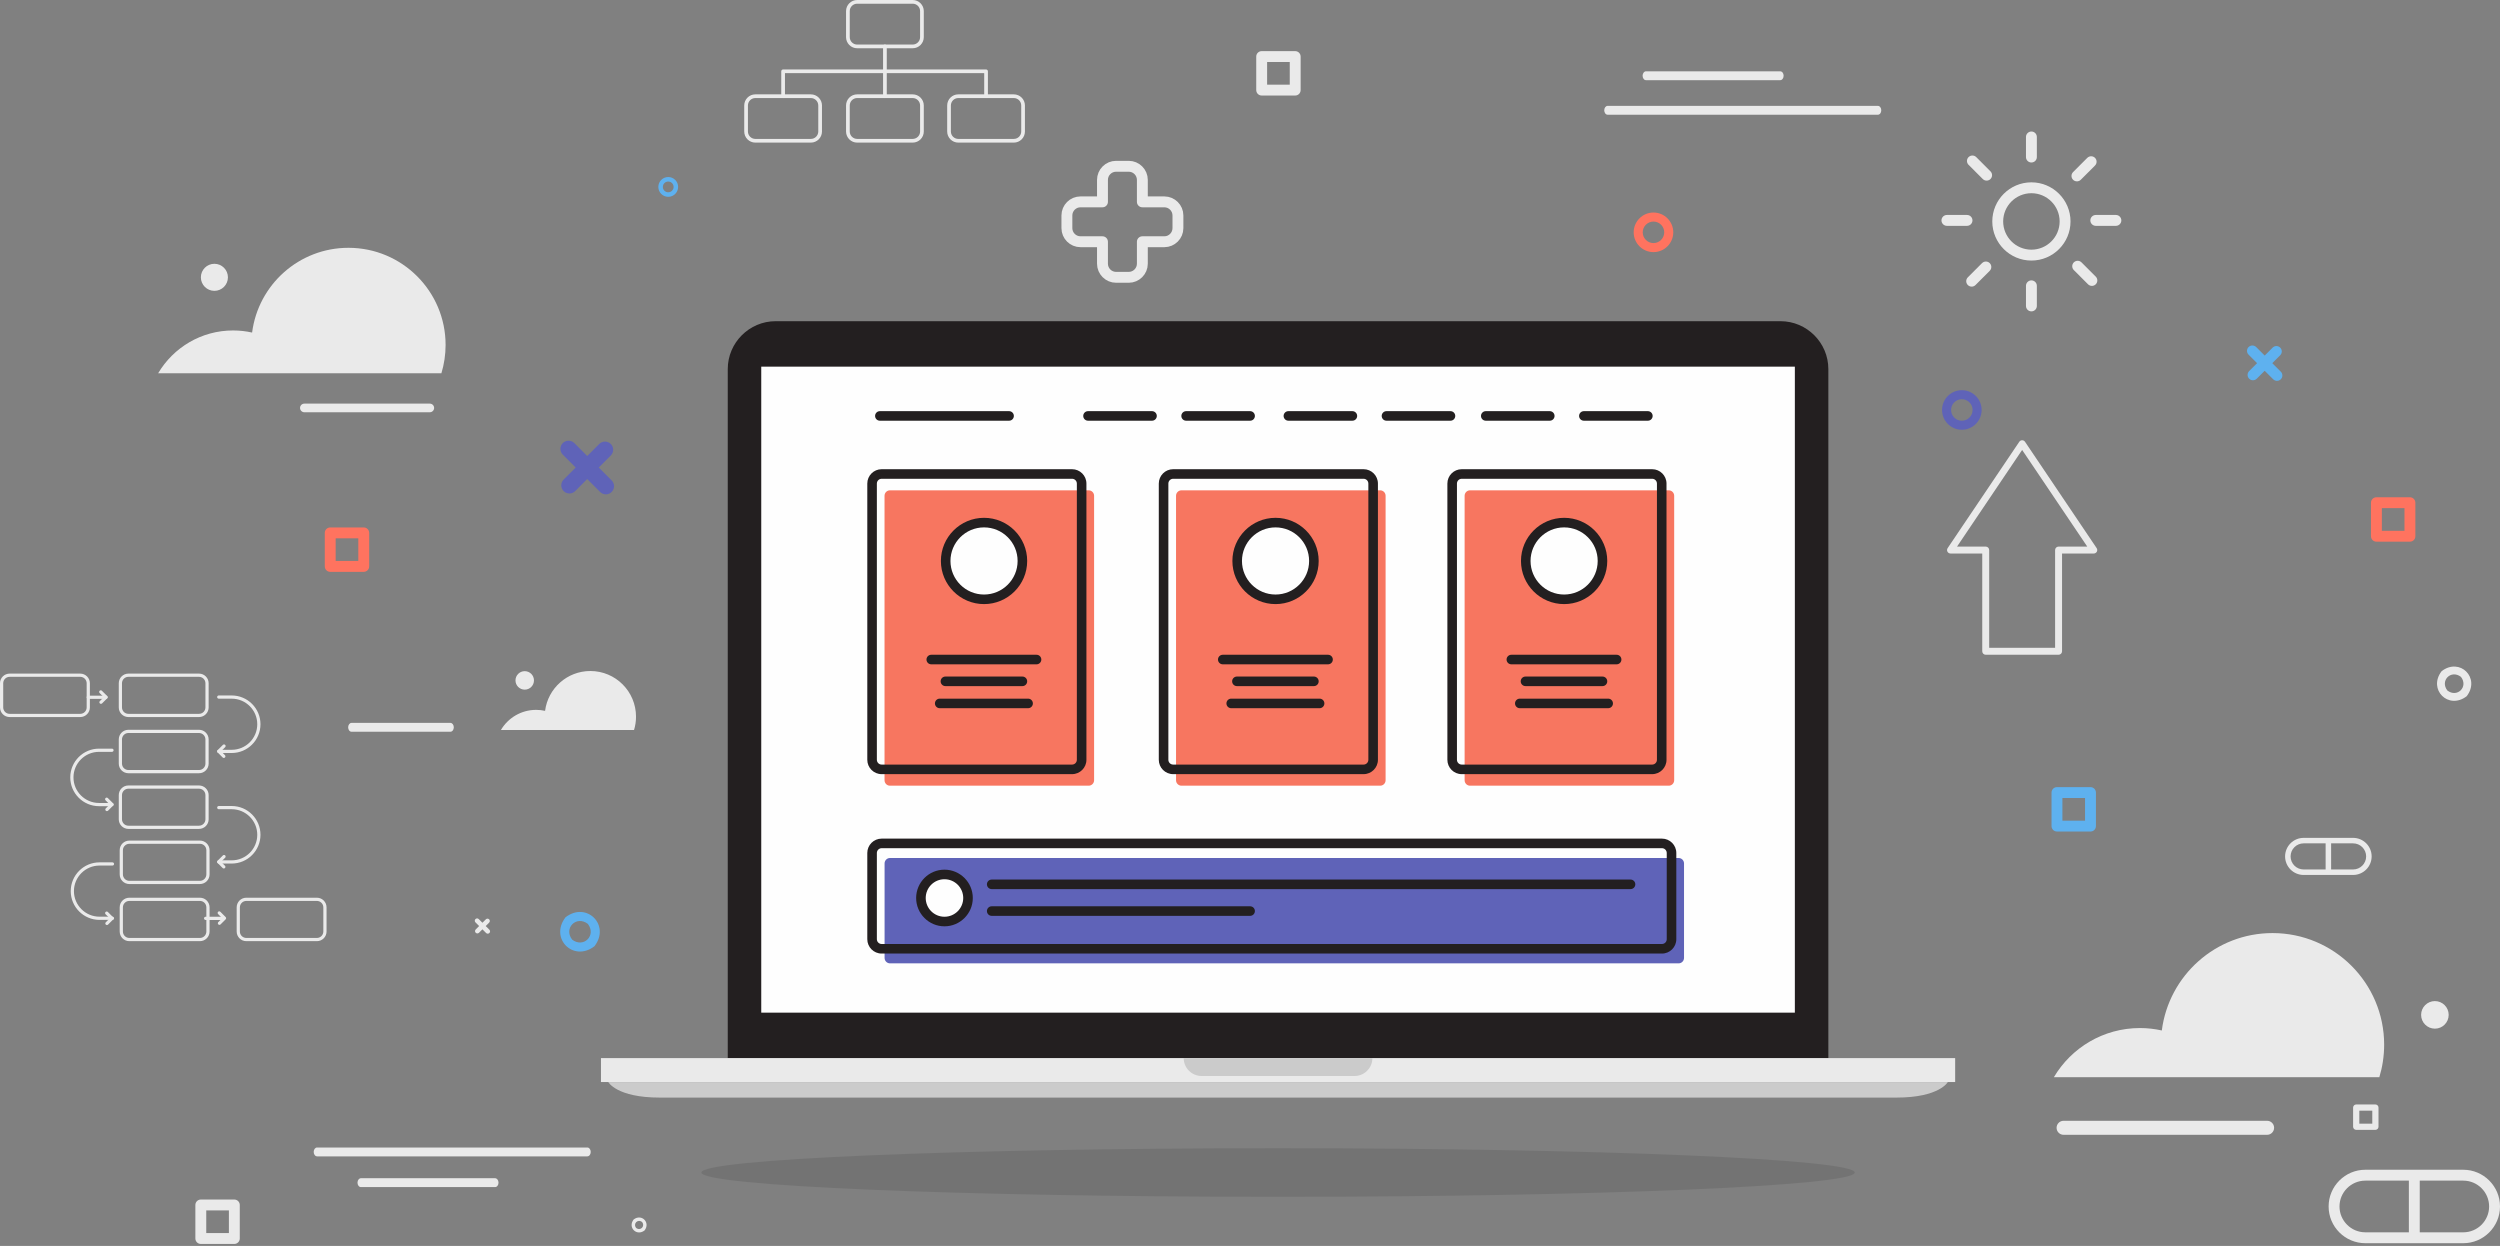 <?xml version="1.0" encoding="UTF-8"?>
<svg width="919px" height="458px" viewBox="0 0 919 458" version="1.1" xmlns="http://www.w3.org/2000/svg" xmlns:xlink="http://www.w3.org/1999/xlink">
    <rect x="0" y="0" width="919" height="458" fill="#808080" stroke="none"/>
    <!-- Generator: Sketch 52.6 (67491) - http://www.bohemiancoding.com/sketch -->
    <title>Illustration</title>
    <desc>Created with Sketch.</desc>
    <g id="Homepage" stroke="none" stroke-width="1" fill="none" fill-rule="evenodd">
        <g id="Home_v7" transform="translate(-332, -840)">
            <g id="Illustration" transform="translate(331, 840)">
                <path d="M682.805,431.017 C682.805,435.952 587.893,439.952 470.813,439.952 C353.733,439.952 258.82,435.952 258.82,431.017 C258.82,426.081 353.733,422.081 470.813,422.081 C587.893,422.081 682.805,426.081 682.805,431.017" id="Fill-79" fill="#010202" opacity="0.1"></path>
                <path d="M163.258,137.204 C164.258,133.913 164.8,130.424 164.8,126.807 C164.8,107.083 148.812,91.095 129.088,91.095 C110.91,91.095 95.915,104.68 93.675,122.25 C91.426,121.749 89.091,121.476 86.692,121.476 C74.962,121.476 64.712,127.792 59.14,137.204 L163.258,137.204 Z" id="Fill-1" fill="#EAEAEA"></path>
                <path d="M84.787,101.944 C84.787,104.689 82.56,106.916 79.814,106.916 C77.068,106.916 74.842,104.689 74.842,101.944 C74.842,99.198 77.068,96.971 79.814,96.971 C82.56,96.971 84.787,99.198 84.787,101.944" id="Fill-3" fill="#EAEAEA"></path>
                <path d="M158.995,151.547 L112.885,151.547 C112.008,151.547 111.296,150.835 111.296,149.958 C111.296,149.08 112.008,148.369 112.885,148.369 L158.995,148.369 C159.872,148.369 160.584,149.08 160.584,149.958 C160.584,150.835 159.872,151.547 158.995,151.547" id="Fill-5" fill="#EAEAEA"></path>
                <path d="M875.642,395.984 C876.792,392.203 877.415,388.194 877.415,384.037 C877.415,361.373 859.041,343 836.377,343 C815.488,343 798.257,358.611 795.684,378.801 C793.1,378.226 790.417,377.912 787.659,377.912 C774.18,377.912 762.402,385.169 756,395.984 L875.642,395.984 Z" id="Fill-7" fill="#EAEAEA"></path>
                <path d="M901.135,373.067 C901.135,375.865 898.866,378.134 896.068,378.134 C893.269,378.134 891,375.865 891,373.067 C891,370.269 893.269,368 896.068,368 C898.866,368 901.135,370.269 901.135,373.067" id="Fill-9" fill="#EAEAEA"></path>
                <path d="M834.383,417.156 L759.578,417.156 C758.154,417.156 757,416.002 757,414.578 C757,413.154 758.154,412 759.578,412 L834.383,412 C835.807,412 836.961,413.154 836.961,414.578 C836.961,416.002 835.807,417.156 834.383,417.156" id="Fill-11" fill="#EAEAEA"></path>
                <path d="M234.076,268.338 C234.546,266.791 234.8,265.151 234.8,263.451 C234.8,254.182 227.286,246.666 218.016,246.666 C209.471,246.666 202.424,253.052 201.371,261.31 C200.315,261.074 199.218,260.946 198.089,260.946 C192.577,260.946 187.758,263.914 185.141,268.338 L234.076,268.338 Z" id="Fill-13" fill="#EAEAEA"></path>
                <path d="M197.289,250.117 C197.289,251.994 195.768,253.515 193.891,253.515 C192.014,253.515 190.492,251.994 190.492,250.117 C190.492,248.24 192.014,246.719 193.891,246.719 C195.768,246.719 197.289,248.24 197.289,250.117" id="Fill-15" fill="#EAEAEA"></path>
                <path d="M166.567,268.992 L130.232,268.992 C129.54,268.992 128.98,268.263 128.98,267.362 C128.98,266.462 129.54,265.732 130.232,265.732 L166.567,265.732 C167.258,265.732 167.819,266.462 167.819,267.362 C167.819,268.263 167.258,268.992 166.567,268.992" id="Fill-17" fill="#EAEAEA"></path>
                <path d="M216.9,425.081 L117.565,425.081 C116.873,425.081 116.313,424.352 116.313,423.451 C116.313,422.551 116.873,421.821 117.565,421.821 L216.9,421.821 C217.592,421.821 218.152,422.551 218.152,423.451 C218.152,424.352 217.592,425.081 216.9,425.081" id="Fill-19" fill="#EAEAEA"></path>
                <path d="M183.003,436.377 L133.668,436.377 C132.976,436.377 132.415,435.648 132.415,434.747 C132.415,433.847 132.976,433.117 133.668,433.117 L183.003,433.117 C183.694,433.117 184.255,433.847 184.255,434.747 C184.255,435.648 183.694,436.377 183.003,436.377" id="Fill-21" fill="#EAEAEA"></path>
                <path d="M691.305,42.176 L591.97,42.176 C591.278,42.176 590.717,41.447 590.717,40.546 C590.717,39.647 591.278,38.916 591.97,38.916 L691.305,38.916 C691.996,38.916 692.557,39.647 692.557,40.546 C692.557,41.447 691.996,42.176 691.305,42.176" id="Fill-23" fill="#EAEAEA"></path>
                <path d="M655.407,29.473 L606.072,29.473 C605.381,29.473 604.82,28.743 604.82,27.842 C604.82,26.943 605.381,26.212 606.072,26.212 L655.407,26.212 C656.099,26.212 656.66,26.943 656.66,27.842 C656.66,28.743 656.099,29.473 655.407,29.473" id="Fill-25" fill="#EAEAEA"></path>
                <path d="M124.39,206.21 L132.713,206.21 L132.713,197.888 L124.39,197.888 L124.39,206.21 Z M134.713,210.21 L122.39,210.21 C121.286,210.21 120.39,209.315 120.39,208.21 L120.39,195.888 C120.39,194.783 121.286,193.888 122.39,193.888 L134.713,193.888 C135.818,193.888 136.713,194.783 136.713,195.888 L136.713,208.21 C136.713,209.315 135.818,210.21 134.713,210.21 Z" id="Fill-27" fill="#FF735F"></path>
                <path d="M76.818,453.274 L85.141,453.274 L85.141,444.952 L76.818,444.952 L76.818,453.274 Z M87.14,457.274 L74.818,457.274 C73.713,457.274 72.818,456.378 72.818,455.274 L72.818,442.951 C72.818,441.847 73.713,440.951 74.818,440.951 L87.14,440.951 C88.245,440.951 89.14,441.847 89.14,442.951 L89.14,455.274 C89.14,456.378 88.245,457.274 87.14,457.274 Z" id="Fill-29" fill="#EAEAEA"></path>
                <path d="M466.793,31.117 L475.115,31.117 L475.115,22.795 L466.793,22.795 L466.793,31.117 Z M477.115,35.117 L464.793,35.117 C463.688,35.117 462.793,34.222 462.793,33.117 L462.793,20.795 C462.793,19.691 463.688,18.795 464.793,18.795 L477.115,18.795 C478.22,18.795 479.115,19.691 479.115,20.795 L479.115,33.117 C479.115,34.222 478.22,35.117 477.115,35.117 Z" id="Fill-30" fill="#EAEAEA"></path>
                <path d="M759.141,301.67 L767.463,301.67 L767.463,293.348 L759.141,293.348 L759.141,301.67 Z M769.463,305.67 L757.141,305.67 C756.036,305.67 755.141,304.775 755.141,303.67 L755.141,291.348 C755.141,290.243 756.036,289.348 757.141,289.348 L769.463,289.348 C770.568,289.348 771.463,290.243 771.463,291.348 L771.463,303.67 C771.463,304.775 770.568,305.67 769.463,305.67 Z" id="Fill-31" fill="#5EB1EF"></path>
                <path d="M876.568,195.119 L884.89,195.119 L884.89,186.797 L876.568,186.797 L876.568,195.119 Z M886.891,199.119 L874.568,199.119 C873.463,199.119 872.568,198.224 872.568,197.119 L872.568,184.797 C872.568,183.693 873.463,182.797 874.568,182.797 L886.891,182.797 C887.995,182.797 888.891,183.693 888.891,184.797 L888.891,197.119 C888.891,198.224 887.995,199.119 886.891,199.119 Z" id="Fill-32" fill="#FF735F"></path>
                <path d="M868.288,413.05 L873.05,413.05 L873.05,408.288 L868.288,408.288 L868.288,413.05 Z M874.194,415.338 L867.144,415.338 C866.512,415.338 866,414.826 866,414.195 L866,407.145 C866,406.513 866.512,406 867.144,406 L874.194,406 C874.826,406 875.338,406.513 875.338,407.145 L875.338,414.195 C875.338,414.826 874.826,415.338 874.194,415.338 Z" id="Fill-33" fill="#EAEAEA"></path>
                <path d="M608.818,81.45 C606.637,81.45 604.865,83.223 604.865,85.403 C604.865,87.583 606.637,89.356 608.818,89.356 C610.998,89.356 612.77,87.583 612.77,85.403 C612.77,83.223 610.998,81.45 608.818,81.45 M608.818,92.68 C604.805,92.68 601.541,89.416 601.541,85.403 C601.541,81.39 604.805,78.126 608.818,78.126 C612.831,78.126 616.095,81.39 616.095,85.403 C616.095,89.416 612.831,92.68 608.818,92.68" id="Fill-34" fill="#FF735F"></path>
                <path d="M246.641,66.734 C245.55,66.734 244.663,67.621 244.663,68.712 C244.663,69.8 245.55,70.688 246.641,70.688 C247.731,70.688 248.618,69.8 248.618,68.712 C248.618,67.621 247.731,66.734 246.641,66.734 M246.641,72.35 C244.635,72.35 243.001,70.718 243.001,68.712 C243.001,66.706 244.635,65.073 246.641,65.073 C248.647,65.073 250.28,66.706 250.28,68.712 C250.28,70.718 248.647,72.35 246.641,72.35" id="Fill-35" fill="#5EB1EF"></path>
                <path d="M722.17,146.751 C719.99,146.751 718.217,148.524 718.217,150.703 C718.217,152.883 719.99,154.656 722.17,154.656 C724.35,154.656 726.123,152.883 726.123,150.703 C726.123,148.524 724.35,146.751 722.17,146.751 M722.17,157.981 C718.157,157.981 714.893,154.716 714.893,150.703 C714.893,146.691 718.157,143.426 722.17,143.426 C726.183,143.426 729.447,146.691 729.447,150.703 C729.447,154.716 726.183,157.981 722.17,157.981" id="Fill-36" fill="#5F63B8"></path>
                <path d="M217.094,339.623 C212.881,336.387 208.076,341.193 211.315,345.405 C215.529,348.642 220.333,343.835 217.094,339.623 M219.525,347.835 C211.771,353.797 202.922,344.948 208.884,337.193 C216.638,331.232 225.487,340.081 219.525,347.835" id="Fill-37" fill="#5EB1EF"></path>
                <path d="M225.845,176.603 L221.104,171.863 L225.524,167.443 C226.696,166.272 226.696,164.372 225.524,163.201 C224.352,162.029 222.453,162.029 221.282,163.201 L216.862,167.621 L212.121,162.879 C210.949,161.707 209.051,161.707 207.879,162.879 C206.707,164.05 206.707,165.951 207.879,167.122 L212.62,171.863 L208.2,176.282 C207.029,177.453 207.029,179.353 208.2,180.524 C208.786,181.11 209.554,181.403 210.322,181.403 C211.089,181.403 211.857,181.11 212.443,180.524 L216.862,176.105 L221.603,180.845 C222.189,181.431 222.956,181.724 223.724,181.724 C224.491,181.724 225.259,181.431 225.845,180.845 C227.017,179.674 227.017,177.774 225.845,176.603" id="Fill-38" fill="#5F63B8"></path>
                <path d="M839.421,136.625 L836.296,133.501 L839.209,130.587 C839.982,129.816 839.982,128.563 839.209,127.792 C838.437,127.019 837.185,127.019 836.413,127.792 L833.5,130.705 L830.375,127.579 C829.603,126.807 828.352,126.807 827.579,127.579 C826.807,128.351 826.807,129.604 827.579,130.376 L830.704,133.501 L827.791,136.413 C827.019,137.185 827.019,138.437 827.791,139.209 C828.177,139.595 828.683,139.788 829.19,139.788 C829.695,139.788 830.201,139.595 830.587,139.209 L833.5,136.297 L836.625,139.421 C837.011,139.807 837.517,140 838.023,140 C838.528,140 839.034,139.807 839.421,139.421 C840.193,138.649 840.193,137.397 839.421,136.625" id="Fill-38-Copy" fill="#5EB1EF"></path>
                <path d="M180.898,341.763 L179.547,340.412 L180.807,339.154 C181.14,338.82 181.14,338.279 180.807,337.945 C180.473,337.611 179.932,337.611 179.598,337.945 L178.339,339.204 L176.988,337.853 C176.654,337.52 176.113,337.52 175.779,337.853 C175.445,338.187 175.445,338.729 175.779,339.062 L177.13,340.412 L175.871,341.672 C175.537,342.005 175.537,342.547 175.871,342.88 C176.038,343.047 176.256,343.131 176.475,343.131 C176.694,343.131 176.913,343.047 177.08,342.88 L178.339,341.621 L179.69,342.972 C179.856,343.139 180.075,343.223 180.294,343.223 C180.512,343.223 180.731,343.139 180.898,342.972 C181.232,342.639 181.232,342.097 180.898,341.763" id="Fill-39" fill="#EAEAEA"></path>
                <path d="M673.101,388.961 L673.101,135.66 C673.101,125.985 665.185,118.07 655.51,118.07 L286.113,118.07 C276.438,118.07 268.523,125.985 268.523,135.66 L268.523,388.961 L673.101,388.961 Z" id="Fill-40" fill="#231F20"></path>
                <polygon id="Fill-41" fill="#FEFEFE" points="280.837 372.25 660.788 372.25 660.788 134.781 280.837 134.781"></polygon>
                <polygon id="Fill-42" fill="#EAEAEA" points="221.909 397.756 719.716 397.756 719.716 388.961 221.909 388.961"></polygon>
                <path d="M505.497,388.961 C505.497,392.578 502.538,395.537 498.922,395.537 L442.703,395.537 C439.087,395.537 436.127,392.578 436.127,388.961 L505.497,388.961 Z" id="Fill-43" fill="#CBCBCB"></path>
                <path d="M469.444,397.756 L454.15,397.756 L224.596,397.756 C224.596,397.756 227.674,403.474 243.506,403.474 L454.15,403.474 L469.444,403.474 L698.119,403.474 C713.95,403.474 717.028,397.756 717.028,397.756 L469.444,397.756 Z" id="Fill-44" fill="#CBCBCB"></path>
                <path d="M618.049,354.133 L328.172,354.133 C327.072,354.133 326.172,353.234 326.172,352.133 L326.172,317.397 C326.172,316.296 327.072,315.397 328.172,315.397 L618.049,315.397 C619.149,315.397 620.049,316.296 620.049,317.397 L620.049,352.133 C620.049,353.234 619.149,354.133 618.049,354.133" id="Fill-45" fill="#5F63B8"></path>
                <path d="M401.19,288.823 L328.155,288.823 C327.055,288.823 326.155,287.923 326.155,286.823 L326.155,182.242 C326.155,181.142 327.055,180.242 328.155,180.242 L401.19,180.242 C402.29,180.242 403.19,181.142 403.19,182.242 L403.19,286.823 C403.19,287.923 402.29,288.823 401.19,288.823" id="Fill-46" fill="#F77660"></path>
                <path d="M325.094,311.795 C324.124,311.795 323.335,312.583 323.335,313.554 L323.335,345.254 C323.335,346.225 324.124,347.013 325.094,347.013 L611.935,347.013 C612.906,347.013 613.694,346.225 613.694,345.254 L613.694,313.554 C613.694,312.583 612.906,311.795 611.935,311.795 L325.094,311.795 Z M611.935,350.531 L325.094,350.531 C322.184,350.531 319.817,348.164 319.817,345.254 L319.817,313.554 C319.817,310.644 322.184,308.276 325.094,308.276 L611.935,308.276 C614.845,308.276 617.213,310.644 617.213,313.554 L617.213,345.254 C617.213,348.164 614.845,350.531 611.935,350.531 Z" id="Fill-47" fill="#231F20"></path>
                <path d="M376.832,206.21 C376.832,213.997 370.52,220.31 362.732,220.31 C354.945,220.31 348.632,213.997 348.632,206.21 C348.632,198.422 354.945,192.109 362.732,192.109 C370.52,192.109 376.832,198.422 376.832,206.21" id="Fill-48" fill="#FEFEFE"></path>
                <path d="M362.731,193.869 C355.926,193.869 350.39,199.405 350.39,206.21 C350.39,213.014 355.926,218.55 362.731,218.55 C369.536,218.55 375.073,213.014 375.073,206.21 C375.073,199.405 369.536,193.869 362.731,193.869 M362.731,222.068 C353.987,222.068 346.872,214.955 346.872,206.21 C346.872,197.464 353.987,190.35 362.731,190.35 C371.477,190.35 378.591,197.464 378.591,206.21 C378.591,214.955 371.477,222.068 362.731,222.068" id="Fill-49" fill="#231F20"></path>
                <path d="M356.84,330.103 C356.84,334.881 352.966,338.755 348.187,338.755 C343.408,338.755 339.534,334.881 339.534,330.103 C339.534,325.324 343.408,321.45 348.187,321.45 C352.966,321.45 356.84,325.324 356.84,330.103" id="Fill-50" fill="#FEFEFE"></path>
                <path d="M348.187,323.208 C344.385,323.208 341.293,326.302 341.293,330.103 C341.293,333.904 344.385,336.996 348.187,336.996 C351.988,336.996 355.082,333.904 355.082,330.103 C355.082,326.302 351.988,323.208 348.187,323.208 M348.187,340.515 C342.446,340.515 337.775,335.844 337.775,330.103 C337.775,324.36 342.446,319.689 348.187,319.689 C353.929,319.689 358.6,324.36 358.6,330.103 C358.6,335.844 353.929,340.515 348.187,340.515" id="Fill-51" fill="#231F20"></path>
                <path d="M382.032,244.207 L343.335,244.207 C342.364,244.207 341.575,243.421 341.575,242.448 C341.575,241.477 342.364,240.689 343.335,240.689 L382.032,240.689 C383.003,240.689 383.791,241.477 383.791,242.448 C383.791,243.421 383.003,244.207 382.032,244.207" id="Fill-52" fill="#231F20"></path>
                <path d="M371.934,154.656 L324.44,154.656 C323.469,154.656 322.681,153.87 322.681,152.897 C322.681,151.925 323.469,151.138 324.44,151.138 L371.934,151.138 C372.905,151.138 373.693,151.925 373.693,152.897 C373.693,153.87 372.905,154.656 371.934,154.656" id="Fill-53" fill="#231F20"></path>
                <path d="M424.48,154.656 L400.958,154.656 C399.986,154.656 399.199,153.87 399.199,152.897 C399.199,151.925 399.986,151.138 400.958,151.138 L424.48,151.138 C425.451,151.138 426.239,151.925 426.239,152.897 C426.239,153.87 425.451,154.656 424.48,154.656" id="Fill-54" fill="#231F20"></path>
                <path d="M460.54,154.656 L437.019,154.656 C436.047,154.656 435.259,153.87 435.259,152.897 C435.259,151.925 436.047,151.138 437.019,151.138 L460.54,151.138 C461.512,151.138 462.299,151.925 462.299,152.897 C462.299,153.87 461.512,154.656 460.54,154.656" id="Fill-55" fill="#231F20"></path>
                <path d="M498.134,154.656 L474.613,154.656 C473.641,154.656 472.854,153.87 472.854,152.897 C472.854,151.925 473.641,151.138 474.613,151.138 L498.134,151.138 C499.105,151.138 499.893,151.925 499.893,152.897 C499.893,153.87 499.105,154.656 498.134,154.656" id="Fill-56" fill="#231F20"></path>
                <path d="M534.193,154.656 L510.672,154.656 C509.701,154.656 508.913,153.87 508.913,152.897 C508.913,151.925 509.701,151.138 510.672,151.138 L534.193,151.138 C535.165,151.138 535.952,151.925 535.952,152.897 C535.952,153.87 535.165,154.656 534.193,154.656" id="Fill-57" fill="#231F20"></path>
                <path d="M570.694,154.656 L547.173,154.656 C546.201,154.656 545.413,153.87 545.413,152.897 C545.413,151.925 546.201,151.138 547.173,151.138 L570.694,151.138 C571.667,151.138 572.453,151.925 572.453,152.897 C572.453,153.87 571.667,154.656 570.694,154.656" id="Fill-58" fill="#231F20"></path>
                <path d="M606.755,154.656 L583.233,154.656 C582.261,154.656 581.474,153.87 581.474,152.897 C581.474,151.925 582.261,151.138 583.233,151.138 L606.755,151.138 C607.727,151.138 608.514,151.925 608.514,152.897 C608.514,153.87 607.727,154.656 606.755,154.656" id="Fill-59" fill="#231F20"></path>
                <path d="M376.832,252.216 L348.536,252.216 C347.564,252.216 346.776,251.429 346.776,250.457 C346.776,249.485 347.564,248.697 348.536,248.697 L376.832,248.697 C377.804,248.697 378.591,249.485 378.591,250.457 C378.591,251.429 377.804,252.216 376.832,252.216" id="Fill-60" fill="#231F20"></path>
                <path d="M378.927,260.338 L346.441,260.338 C345.469,260.338 344.681,259.551 344.681,258.578 C344.681,257.607 345.469,256.819 346.441,256.819 L378.927,256.819 C379.898,256.819 380.686,257.607 380.686,258.578 C380.686,259.551 379.898,260.338 378.927,260.338" id="Fill-61" fill="#231F20"></path>
                <path d="M600.383,326.839 L365.552,326.839 C364.581,326.839 363.793,326.053 363.793,325.08 C363.793,324.108 364.581,323.321 365.552,323.321 L600.383,323.321 C601.356,323.321 602.143,324.108 602.143,325.08 C602.143,326.053 601.356,326.839 600.383,326.839" id="Fill-62" fill="#231F20"></path>
                <path d="M460.54,336.668 L365.552,336.668 C364.581,336.668 363.793,335.882 363.793,334.909 C363.793,333.938 364.581,333.15 365.552,333.15 L460.54,333.15 C461.512,333.15 462.299,333.938 462.299,334.909 C462.299,335.882 461.512,336.668 460.54,336.668" id="Fill-63" fill="#231F20"></path>
                <path d="M325.094,175.997 C324.124,175.997 323.335,176.785 323.335,177.756 L323.335,279.301 C323.335,280.271 324.124,281.06 325.094,281.06 L395.092,281.06 C396.062,281.06 396.851,280.271 396.851,279.301 L396.851,177.756 C396.851,176.785 396.062,175.997 395.092,175.997 L325.094,175.997 Z M395.092,284.577 L325.094,284.577 C322.184,284.577 319.817,282.21 319.817,279.301 L319.817,177.756 C319.817,174.846 322.184,172.478 325.094,172.478 L395.092,172.478 C398.002,172.478 400.369,174.846 400.369,177.756 L400.369,279.301 C400.369,282.21 398.002,284.577 395.092,284.577 Z" id="Fill-64" fill="#231F20"></path>
                <path d="M508.346,288.823 L435.311,288.823 C434.211,288.823 433.311,287.923 433.311,286.823 L433.311,182.242 C433.311,181.142 434.211,180.242 435.311,180.242 L508.346,180.242 C509.446,180.242 510.346,181.142 510.346,182.242 L510.346,286.823 C510.346,287.923 509.446,288.823 508.346,288.823" id="Fill-65" fill="#F77660"></path>
                <path d="M483.987,206.21 C483.987,213.997 477.675,220.31 469.887,220.31 C462.1,220.31 455.787,213.997 455.787,206.21 C455.787,198.422 462.1,192.109 469.887,192.109 C477.675,192.109 483.987,198.422 483.987,206.21" id="Fill-66" fill="#FEFEFE"></path>
                <path d="M469.887,193.869 C463.082,193.869 457.546,199.405 457.546,206.21 C457.546,213.014 463.082,218.55 469.887,218.55 C476.692,218.55 482.229,213.014 482.229,206.21 C482.229,199.405 476.692,193.869 469.887,193.869 M469.887,222.068 C461.142,222.068 454.027,214.955 454.027,206.21 C454.027,197.464 461.142,190.35 469.887,190.35 C478.632,190.35 485.747,197.464 485.747,206.21 C485.747,214.955 478.632,222.068 469.887,222.068" id="Fill-67" fill="#231F20"></path>
                <path d="M489.187,244.207 L450.491,244.207 C449.519,244.207 448.731,243.421 448.731,242.448 C448.731,241.477 449.519,240.689 450.491,240.689 L489.187,240.689 C490.159,240.689 490.947,241.477 490.947,242.448 C490.947,243.421 490.159,244.207 489.187,244.207" id="Fill-68" fill="#231F20"></path>
                <path d="M483.988,252.216 L455.69,252.216 C454.719,252.216 453.931,251.429 453.931,250.457 C453.931,249.485 454.719,248.697 455.69,248.697 L483.988,248.697 C484.96,248.697 485.747,249.485 485.747,250.457 C485.747,251.429 484.96,252.216 483.988,252.216" id="Fill-69" fill="#231F20"></path>
                <path d="M486.082,260.338 L453.596,260.338 C452.624,260.338 451.837,259.551 451.837,258.578 C451.837,257.607 452.624,256.819 453.596,256.819 L486.082,256.819 C487.054,256.819 487.841,257.607 487.841,258.578 C487.841,259.551 487.054,260.338 486.082,260.338" id="Fill-70" fill="#231F20"></path>
                <path d="M432.249,175.997 C431.279,175.997 430.49,176.785 430.49,177.756 L430.49,279.301 C430.49,280.271 431.279,281.06 432.249,281.06 L502.248,281.06 C503.218,281.06 504.008,280.271 504.008,279.301 L504.008,177.756 C504.008,176.785 503.218,175.997 502.248,175.997 L432.249,175.997 Z M502.248,284.577 L432.249,284.577 C429.339,284.577 426.972,282.21 426.972,279.301 L426.972,177.756 C426.972,174.846 429.339,172.478 432.249,172.478 L502.248,172.478 C505.158,172.478 507.525,174.846 507.525,177.756 L507.525,279.301 C507.525,282.21 505.158,284.577 502.248,284.577 Z" id="Fill-71" fill="#231F20"></path>
                <path d="M614.429,288.823 L541.395,288.823 C540.294,288.823 539.395,287.923 539.395,286.823 L539.395,182.242 C539.395,181.142 540.294,180.242 541.395,180.242 L614.429,180.242 C615.529,180.242 616.429,181.142 616.429,182.242 L616.429,286.823 C616.429,287.923 615.529,288.823 614.429,288.823" id="Fill-72" fill="#F77660"></path>
                <path d="M590.071,206.21 C590.071,213.997 583.758,220.31 575.97,220.31 C568.183,220.31 561.87,213.997 561.87,206.21 C561.87,198.422 568.183,192.109 575.97,192.109 C583.758,192.109 590.071,198.422 590.071,206.21" id="Fill-73" fill="#FEFEFE"></path>
                <path d="M575.972,193.869 C569.166,193.869 563.629,199.405 563.629,206.21 C563.629,213.014 569.166,218.55 575.972,218.55 C582.776,218.55 588.313,213.014 588.313,206.21 C588.313,199.405 582.776,193.869 575.972,193.869 M575.972,222.068 C567.227,222.068 560.112,214.955 560.112,206.21 C560.112,197.464 567.227,190.35 575.972,190.35 C584.717,190.35 591.83,197.464 591.83,206.21 C591.83,214.955 584.717,222.068 575.972,222.068" id="Fill-74" fill="#231F20"></path>
                <path d="M595.271,244.207 L556.574,244.207 C555.602,244.207 554.815,243.421 554.815,242.448 C554.815,241.477 555.602,240.689 556.574,240.689 L595.271,240.689 C596.243,240.689 597.03,241.477 597.03,242.448 C597.03,243.421 596.243,244.207 595.271,244.207" id="Fill-75" fill="#231F20"></path>
                <path d="M590.071,252.216 L561.773,252.216 C560.801,252.216 560.014,251.429 560.014,250.457 C560.014,249.485 560.801,248.697 561.773,248.697 L590.071,248.697 C591.044,248.697 591.83,249.485 591.83,250.457 C591.83,251.429 591.044,252.216 590.071,252.216" id="Fill-76" fill="#231F20"></path>
                <path d="M592.165,260.338 L559.68,260.338 C558.708,260.338 557.921,259.551 557.921,258.578 C557.921,257.607 558.708,256.819 559.68,256.819 L592.165,256.819 C593.138,256.819 593.924,257.607 593.924,258.578 C593.924,259.551 593.138,260.338 592.165,260.338" id="Fill-77" fill="#231F20"></path>
                <path d="M538.333,175.997 C537.364,175.997 536.574,176.785 536.574,177.756 L536.574,279.301 C536.574,280.271 537.364,281.06 538.333,281.06 L608.331,281.06 C609.302,281.06 610.091,280.271 610.091,279.301 L610.091,177.756 C610.091,176.785 609.302,175.997 608.331,175.997 L538.333,175.997 Z M608.331,284.577 L538.333,284.577 C535.424,284.577 533.057,282.21 533.057,279.301 L533.057,177.756 C533.057,174.846 535.424,172.478 538.333,172.478 L608.331,172.478 C611.241,172.478 613.608,174.846 613.608,177.756 L613.608,279.301 C613.608,282.21 611.241,284.577 608.331,284.577 Z" id="Fill-78" fill="#231F20"></path>
                <path d="M237.024,449.208 C235.433,447.986 233.618,449.802 234.841,451.393 C236.433,452.614 238.247,450.799 237.024,449.208 M237.942,452.31 C235.014,454.562 231.671,451.22 233.923,448.291 C236.852,446.039 240.193,449.381 237.942,452.31" id="Fill-81" fill="#EAEAEA"></path>
                <path d="M905.651,248.824 C902.004,246.022 897.845,250.182 900.648,253.828 C904.296,256.63 908.454,252.47 905.651,248.824 M907.755,255.931 C901.043,261.092 893.384,253.432 898.544,246.72 C905.256,241.56 912.915,249.22 907.755,255.931" id="Fill-82" fill="#EAEAEA"></path>
                <path d="M906.5,453 L890.5,453 L890.5,434 L906.5,434 C911.738,434 916,438.262 916,443.5 C916,448.738 911.738,453 906.5,453 M861,443.5 C861,438.262 865.262,434 870.5,434 L886.5,434 L886.5,453 L870.5,453 C865.262,453 861,448.738 861,443.5 M906.5,430 L870.5,430 C863.056,430 857,436.056 857,443.5 C857,450.944 863.056,457 870.5,457 L906.5,457 C913.944,457 920,450.944 920,443.5 C920,436.056 913.944,430 906.5,430" id="Fill-83" fill="#EAEAEA"></path>
                <path d="M865.999,319.615 L857.918,319.615 L857.918,310.019 L865.999,310.019 C868.645,310.019 870.796,312.172 870.796,314.817 C870.796,317.463 868.645,319.615 865.999,319.615 M843.02,314.817 C843.02,312.172 845.172,310.019 847.817,310.019 L855.898,310.019 L855.898,319.615 L847.817,319.615 C845.172,319.615 843.02,317.463 843.02,314.817 M865.999,308 L847.817,308 C844.059,308 841,311.058 841,314.817 C841,318.577 844.059,321.636 847.817,321.636 L865.999,321.636 C869.758,321.636 872.816,318.577 872.816,314.817 C872.816,311.058 869.758,308 865.999,308" id="Fill-84" fill="#EAEAEA"></path>
                <path d="M732.225,238.139 L756.457,238.139 L756.457,202.199 C756.457,201.494 757.028,200.923 757.732,200.923 L768.274,200.923 L744.341,165.396 L720.407,200.923 L730.949,200.923 C731.654,200.923 732.225,201.494 732.225,202.199 L732.225,238.139 Z M757.732,240.69 L730.949,240.69 C730.245,240.69 729.673,240.118 729.673,239.414 L729.673,203.474 L718.009,203.474 C717.537,203.474 717.105,203.213 716.883,202.797 C716.662,202.381 716.688,201.877 716.952,201.486 L743.283,162.401 C743.519,162.049 743.917,161.838 744.341,161.838 C744.764,161.838 745.162,162.049 745.399,162.401 L771.73,201.486 C771.994,201.877 772.019,202.381 771.798,202.797 C771.577,203.213 771.144,203.474 770.672,203.474 L759.008,203.474 L759.008,239.414 C759.008,240.118 758.437,240.69 757.732,240.69 Z" id="Fill-85" fill="#EAEAEA"></path>
                <path d="M747.745,71.025 C742.022,71.025 737.366,75.68 737.366,81.403 C737.366,87.126 742.022,91.781 747.745,91.781 C753.468,91.781 758.123,87.126 758.123,81.403 C758.123,75.68 753.468,71.025 747.745,71.025 M747.745,95.781 C739.816,95.781 733.366,89.332 733.366,81.403 C733.366,73.475 739.816,67.025 747.745,67.025 C755.673,67.025 762.123,73.475 762.123,81.403 C762.123,89.332 755.673,95.781 747.745,95.781" id="Fill-86" fill="#EAEAEA"></path>
                <path d="M747.745,59.737 C746.641,59.737 745.745,58.841 745.745,57.737 L745.745,50.344 C745.745,49.24 746.641,48.344 747.745,48.344 C748.849,48.344 749.745,49.24 749.745,50.344 L749.745,57.737 C749.745,58.841 748.849,59.737 747.745,59.737" id="Fill-87" fill="#EAEAEA"></path>
                <path d="M747.745,114.462 C746.641,114.462 745.745,113.566 745.745,112.462 L745.745,105.069 C745.745,103.965 746.641,103.069 747.745,103.069 C748.849,103.069 749.745,103.965 749.745,105.069 L749.745,112.462 C749.745,113.566 748.849,114.462 747.745,114.462" id="Fill-88" fill="#EAEAEA"></path>
                <path d="M778.804,83.02 L771.411,83.02 C770.307,83.02 769.411,82.124 769.411,81.02 C769.411,79.916 770.307,79.02 771.411,79.02 L778.804,79.02 C779.908,79.02 780.804,79.916 780.804,81.02 C780.804,82.124 779.908,83.02 778.804,83.02" id="Fill-89" fill="#EAEAEA"></path>
                <path d="M724.078,83.02 L716.685,83.02 C715.581,83.02 714.685,82.124 714.685,81.02 C714.685,79.916 715.581,79.02 716.685,79.02 L724.078,79.02 C725.182,79.02 726.078,79.916 726.078,81.02 C726.078,82.124 725.182,83.02 724.078,83.02" id="Fill-90" fill="#EAEAEA"></path>
                <path d="M764.479,66.669 C763.967,66.669 763.456,66.474 763.065,66.083 C762.284,65.302 762.284,64.036 763.065,63.255 L768.292,58.027 C769.074,57.246 770.339,57.246 771.121,58.027 C771.902,58.809 771.902,60.074 771.121,60.856 L765.893,66.083 C765.502,66.474 764.991,66.669 764.479,66.669" id="Fill-91" fill="#EAEAEA"></path>
                <path d="M725.783,105.365 C725.271,105.365 724.76,105.17 724.369,104.779 C723.588,103.999 723.588,102.732 724.369,101.951 L729.596,96.723 C730.377,95.942 731.642,95.942 732.424,96.723 C733.205,97.504 733.205,98.77 732.424,99.552 L727.197,104.779 C726.806,105.17 726.295,105.365 725.783,105.365" id="Fill-92" fill="#EAEAEA"></path>
                <path d="M769.978,105.094 C769.466,105.094 768.955,104.899 768.564,104.508 L763.336,99.281 C762.555,98.499 762.555,97.234 763.336,96.452 C764.118,95.671 765.383,95.671 766.165,96.452 L771.392,101.68 C772.173,102.461 772.173,103.727 771.392,104.508 C771.001,104.899 770.49,105.094 769.978,105.094" id="Fill-93" fill="#EAEAEA"></path>
                <path d="M731.282,66.398 C730.77,66.398 730.259,66.203 729.868,65.812 L724.64,60.585 C723.859,59.803 723.859,58.538 724.64,57.756 C725.422,56.975 726.687,56.975 727.469,57.756 L732.696,62.984 C733.477,63.765 733.477,65.031 732.696,65.812 C732.305,66.203 731.794,66.398 731.282,66.398" id="Fill-94" fill="#EAEAEA"></path>
                <path d="M316.09,1.361 C314.589,1.361 313.368,2.583 313.368,4.083 L313.368,13.656 C313.368,15.158 314.589,16.38 316.09,16.38 L336.502,16.38 C338.004,16.38 339.225,15.158 339.225,13.656 L339.225,4.083 C339.225,2.583 338.004,1.361 336.502,1.361 L316.09,1.361 Z M336.502,17.741 L316.09,17.741 C313.839,17.741 312.007,15.909 312.007,13.656 L312.007,4.083 C312.007,1.831 313.839,0.001 316.09,0.001 L336.502,0.001 C338.754,0.001 340.586,1.831 340.586,4.083 L340.586,13.656 C340.586,15.909 338.754,17.741 336.502,17.741 Z" id="Fill-95" fill="#EAEAEA"></path>
                <path d="M316.09,36.046 C314.589,36.046 313.368,37.267 313.368,38.769 L313.368,48.342 C313.368,49.843 314.589,51.064 316.09,51.064 L336.502,51.064 C338.004,51.064 339.225,49.843 339.225,48.342 L339.225,38.769 C339.225,37.267 338.004,36.046 336.502,36.046 L316.09,36.046 Z M336.502,52.425 L316.09,52.425 C313.839,52.425 312.007,50.593 312.007,48.342 L312.007,38.769 C312.007,36.517 313.839,34.685 316.09,34.685 L336.502,34.685 C338.754,34.685 340.586,36.517 340.586,38.769 L340.586,48.342 C340.586,50.593 338.754,52.425 336.502,52.425 Z" id="Fill-96" fill="#EAEAEA"></path>
                <path d="M353.268,36.046 C351.767,36.046 350.546,37.267 350.546,38.769 L350.546,48.342 C350.546,49.843 351.767,51.064 353.268,51.064 L373.681,51.064 C375.182,51.064 376.403,49.843 376.403,48.342 L376.403,38.769 C376.403,37.267 375.182,36.046 373.681,36.046 L353.268,36.046 Z M373.681,52.425 L353.268,52.425 C351.017,52.425 349.185,50.593 349.185,48.342 L349.185,38.769 C349.185,36.517 351.017,34.685 353.268,34.685 L373.681,34.685 C375.932,34.685 377.764,36.517 377.764,38.769 L377.764,48.342 C377.764,50.593 375.932,52.425 373.681,52.425 Z" id="Fill-97" fill="#EAEAEA"></path>
                <path d="M278.662,36.046 C277.161,36.046 275.94,37.267 275.94,38.769 L275.94,48.342 C275.94,49.843 277.161,51.064 278.662,51.064 L299.075,51.064 C300.576,51.064 301.797,49.843 301.797,48.342 L301.797,38.769 C301.797,37.267 300.576,36.046 299.075,36.046 L278.662,36.046 Z M299.075,52.425 L278.662,52.425 C276.411,52.425 274.579,50.593 274.579,48.342 L274.579,38.769 C274.579,36.517 276.411,34.685 278.662,34.685 L299.075,34.685 C301.327,34.685 303.158,36.517 303.158,38.769 L303.158,48.342 C303.158,50.593 301.327,52.425 299.075,52.425 Z" id="Fill-98" fill="#EAEAEA"></path>
                <path d="M326.296,36.046 C325.92,36.046 325.615,35.741 325.615,35.365 L325.615,17.06 C325.615,16.684 325.92,16.379 326.296,16.379 C326.672,16.379 326.977,16.684 326.977,17.06 L326.977,35.365 C326.977,35.741 326.672,36.046 326.296,36.046" id="Fill-99" fill="#EAEAEA"></path>
                <path d="M363.474,36.046 C363.099,36.046 362.793,35.741 362.793,35.365 L362.793,26.893 L289.55,26.893 L289.55,35.365 C289.55,35.741 289.245,36.046 288.87,36.046 C288.493,36.046 288.188,35.741 288.188,35.365 L288.188,26.212 C288.188,25.837 288.493,25.532 288.87,25.532 L363.474,25.532 C363.849,25.532 364.154,25.837 364.154,26.212 L364.154,35.365 C364.154,35.741 363.849,36.046 363.474,36.046" id="Fill-100" fill="#EAEAEA"></path>
                <path d="M429.009,74.204 L420.928,74.204 L420.928,66.124 C420.928,63.374 418.678,61.124 415.928,61.124 L411.27,61.124 C408.52,61.124 406.27,63.374 406.27,66.124 L406.27,74.204 L398.19,74.204 C395.44,74.204 393.19,76.454 393.19,79.204 L393.19,83.863 C393.19,86.613 395.44,88.863 398.19,88.863 L406.27,88.863 L406.27,96.943 C406.27,99.693 408.52,101.943 411.27,101.943 L415.928,101.943 C418.678,101.943 420.928,99.693 420.928,96.943 L420.928,88.863 L429.009,88.863 C431.759,88.863 434.009,86.613 434.009,83.863 L434.009,79.204 C434.009,76.454 431.759,74.204 429.009,74.204 Z" id="Stroke-101" stroke="#EAEAEA" stroke-width="4" stroke-linecap="round" stroke-linejoin="round"></path>
                <path d="M48.2,248.799 C46.898,248.799 45.84,249.858 45.84,251.159 L45.84,260.049 C45.84,261.35 46.898,262.408 48.2,262.408 L74.157,262.408 C75.458,262.408 76.517,261.35 76.517,260.049 L76.517,251.159 C76.517,249.858 75.458,248.799 74.157,248.799 L48.2,248.799 Z M74.157,263.589 L48.2,263.589 C46.248,263.589 44.659,262.001 44.659,260.049 L44.659,251.159 C44.659,249.207 46.248,247.618 48.2,247.618 L74.157,247.618 C76.109,247.618 77.698,249.207 77.698,251.159 L77.698,260.049 C77.698,262.001 76.109,263.589 74.157,263.589 Z" id="Fill-102" fill="#EAEAEA"></path>
                <path d="M48.2,269.451 C46.898,269.451 45.84,270.511 45.84,271.811 L45.84,280.701 C45.84,282.003 46.898,283.061 48.2,283.061 L74.157,283.061 C75.458,283.061 76.517,282.003 76.517,280.701 L76.517,271.811 C76.517,270.511 75.458,269.451 74.157,269.451 L48.2,269.451 Z M74.157,284.242 L48.2,284.242 C46.248,284.242 44.659,282.653 44.659,280.701 L44.659,271.811 C44.659,269.859 46.248,268.271 48.2,268.271 L74.157,268.271 C76.109,268.271 77.698,269.859 77.698,271.811 L77.698,280.701 C77.698,282.653 76.109,284.242 74.157,284.242 Z" id="Fill-103" fill="#EAEAEA"></path>
                <path d="M48.2,289.918 C46.898,289.918 45.84,290.977 45.84,292.278 L45.84,301.168 C45.84,302.469 46.898,303.528 48.2,303.528 L74.157,303.528 C75.458,303.528 76.517,302.469 76.517,301.168 L76.517,292.278 C76.517,290.977 75.458,289.918 74.157,289.918 L48.2,289.918 Z M74.157,304.708 L48.2,304.708 C46.248,304.708 44.659,303.12 44.659,301.168 L44.659,292.278 C44.659,290.326 46.248,288.738 48.2,288.738 L74.157,288.738 C76.109,288.738 77.698,290.326 77.698,292.278 L77.698,301.168 C77.698,303.12 76.109,304.708 74.157,304.708 Z" id="Fill-104" fill="#EAEAEA"></path>
                <path d="M48.541,310.181 C47.239,310.181 46.181,311.24 46.181,312.541 L46.181,321.43 C46.181,322.732 47.239,323.79 48.541,323.79 L74.498,323.79 C75.799,323.79 76.858,322.732 76.858,321.43 L76.858,312.541 C76.858,311.24 75.799,310.181 74.498,310.181 L48.541,310.181 Z M74.498,324.971 L48.541,324.971 C46.589,324.971 45,323.382 45,321.43 L45,312.541 C45,310.588 46.589,309 48.541,309 L74.498,309 C76.45,309 78.039,310.588 78.039,312.541 L78.039,321.43 C78.039,323.382 76.45,324.971 74.498,324.971 Z" id="Fill-105" fill="#EAEAEA"></path>
                <path d="M48.541,331.181 C47.239,331.181 46.181,332.24 46.181,333.541 L46.181,342.43 C46.181,343.732 47.239,344.79 48.541,344.79 L74.498,344.79 C75.799,344.79 76.858,343.732 76.858,342.43 L76.858,333.541 C76.858,332.24 75.799,331.181 74.498,331.181 L48.541,331.181 Z M74.498,345.971 L48.541,345.971 C46.589,345.971 45,344.383 45,342.43 L45,333.541 C45,331.589 46.589,330 48.541,330 L74.498,330 C76.45,330 78.039,331.589 78.039,333.541 L78.039,342.43 C78.039,344.383 76.45,345.971 74.498,345.971 Z" id="Fill-106" fill="#EAEAEA"></path>
                <path d="M91.541,331.181 C90.24,331.181 89.181,332.24 89.181,333.541 L89.181,342.43 C89.181,343.732 90.24,344.79 91.541,344.79 L117.498,344.79 C118.8,344.79 119.858,343.732 119.858,342.43 L119.858,333.541 C119.858,332.24 118.8,331.181 117.498,331.181 L91.541,331.181 Z M117.498,345.971 L91.541,345.971 C89.589,345.971 88,344.383 88,342.43 L88,333.541 C88,331.589 89.589,330 91.541,330 L117.498,330 C119.45,330 121.039,331.589 121.039,333.541 L121.039,342.43 C121.039,344.383 119.45,345.971 117.498,345.971 Z" id="Fill-107" fill="#EAEAEA"></path>
                <path d="M4.54,248.799 C3.239,248.799 2.18,249.858 2.18,251.159 L2.18,260.049 C2.18,261.35 3.239,262.408 4.54,262.408 L30.497,262.408 C31.799,262.408 32.857,261.35 32.857,260.049 L32.857,251.159 C32.857,249.858 31.799,248.799 30.497,248.799 L4.54,248.799 Z M30.497,263.589 L4.54,263.589 C2.588,263.589 0.999,262.001 0.999,260.049 L0.999,251.159 C0.999,249.207 2.588,247.618 4.54,247.618 L30.497,247.618 C32.449,247.618 34.038,249.207 34.038,251.159 L34.038,260.049 C34.038,262.001 32.449,263.589 30.497,263.589 Z" id="Fill-108" fill="#EAEAEA"></path>
                <path d="M86.175,276.806 L81.415,276.806 C81.089,276.806 80.825,276.541 80.825,276.216 C80.825,275.89 81.089,275.625 81.415,275.625 L86.175,275.625 C91.356,275.625 95.571,271.41 95.571,266.229 C95.571,261.047 91.356,256.832 86.175,256.832 L81.415,256.832 C81.089,256.832 80.825,256.568 80.825,256.243 C80.825,255.916 81.089,255.652 81.415,255.652 L86.175,255.652 C92.007,255.652 96.752,260.397 96.752,266.229 C96.752,272.061 92.007,276.806 86.175,276.806" id="Fill-109" fill="#EAEAEA"></path>
                <path d="M83.276,278.627 C83.125,278.627 82.974,278.569 82.859,278.454 L80.997,276.592 C80.767,276.361 80.767,275.988 80.997,275.758 L82.937,273.818 C83.167,273.588 83.541,273.588 83.771,273.818 C84.002,274.049 84.002,274.423 83.771,274.653 L82.249,276.175 L83.693,277.62 C83.924,277.851 83.924,278.224 83.693,278.454 C83.578,278.569 83.427,278.627 83.276,278.627" id="Fill-110" fill="#EAEAEA"></path>
                <path d="M86.175,317.442 L81.415,317.442 C81.089,317.442 80.825,317.178 80.825,316.853 C80.825,316.526 81.089,316.262 81.415,316.262 L86.175,316.262 C91.356,316.262 95.571,312.046 95.571,306.865 C95.571,301.685 91.356,297.469 86.175,297.469 L81.415,297.469 C81.089,297.469 80.825,297.204 80.825,296.88 C80.825,296.553 81.089,296.288 81.415,296.288 L86.175,296.288 C92.007,296.288 96.752,301.034 96.752,306.865 C96.752,312.697 92.007,317.442 86.175,317.442" id="Fill-111" fill="#EAEAEA"></path>
                <path d="M83.276,319.264 C83.125,319.264 82.974,319.206 82.859,319.091 L80.997,317.229 C80.767,316.998 80.767,316.625 80.997,316.395 L82.937,314.455 C83.167,314.225 83.541,314.225 83.771,314.455 C84.002,314.686 84.002,315.06 83.771,315.29 L82.249,316.812 L83.693,318.257 C83.924,318.488 83.924,318.861 83.693,319.091 C83.578,319.206 83.427,319.264 83.276,319.264" id="Fill-112" fill="#EAEAEA"></path>
                <path d="M42.165,296.353 L37.405,296.353 C31.573,296.353 26.828,291.608 26.828,285.776 C26.828,279.944 31.573,275.199 37.405,275.199 L42.165,275.199 C42.491,275.199 42.755,275.463 42.755,275.789 C42.755,276.115 42.491,276.379 42.165,276.379 L37.405,276.379 C32.224,276.379 28.008,280.594 28.008,285.776 C28.008,290.957 32.224,295.172 37.405,295.172 L42.165,295.172 C42.491,295.172 42.755,295.437 42.755,295.762 C42.755,296.088 42.491,296.353 42.165,296.353" id="Fill-113" fill="#EAEAEA"></path>
                <path d="M40.304,298.174 C40.153,298.174 40.002,298.116 39.887,298.001 C39.656,297.771 39.656,297.397 39.887,297.166 L41.331,295.722 L39.809,294.199 C39.579,293.969 39.579,293.596 39.809,293.365 C40.039,293.135 40.413,293.135 40.643,293.365 L42.583,295.305 C42.813,295.535 42.813,295.908 42.583,296.139 L40.721,298.001 C40.606,298.116 40.455,298.174 40.304,298.174" id="Fill-114" fill="#EAEAEA"></path>
                <path d="M39.978,256.911 L33.448,256.911 C33.122,256.911 32.857,256.647 32.857,256.321 C32.857,255.995 33.122,255.731 33.448,255.731 L39.978,255.731 C40.304,255.731 40.568,255.995 40.568,256.321 C40.568,256.647 40.304,256.911 39.978,256.911" id="Fill-115" fill="#EAEAEA"></path>
                <path d="M38.116,258.733 C37.965,258.733 37.814,258.675 37.699,258.56 C37.469,258.329 37.469,257.957 37.699,257.726 L39.143,256.281 L37.621,254.758 C37.391,254.529 37.391,254.155 37.621,253.923 C37.851,253.694 38.225,253.694 38.456,253.923 L40.395,255.863 C40.506,255.975 40.568,256.125 40.568,256.281 C40.568,256.438 40.506,256.587 40.395,256.699 L38.533,258.56 C38.418,258.675 38.267,258.733 38.116,258.733" id="Fill-116" fill="#EAEAEA"></path>
                <path d="M83.12,338.18 L76.59,338.18 C76.264,338.18 76,337.916 76,337.59 C76,337.264 76.264,337 76.59,337 L83.12,337 C83.446,337 83.71,337.264 83.71,337.59 C83.71,337.916 83.446,338.18 83.12,338.18" id="Fill-117" fill="#EAEAEA"></path>
                <path d="M81.668,339.981 C81.516,339.981 81.365,339.923 81.251,339.808 C81.02,339.579 81.02,339.204 81.251,338.974 L82.695,337.529 L81.172,336.007 C80.942,335.776 80.942,335.404 81.172,335.173 C81.403,334.942 81.776,334.942 82.007,335.173 L83.947,337.113 C84.177,337.342 84.177,337.716 83.947,337.947 L82.085,339.808 C81.969,339.923 81.819,339.981 81.668,339.981" id="Fill-118" fill="#EAEAEA"></path>
                <path d="M42.337,338.154 L37.577,338.154 C31.745,338.154 27,333.409 27,327.577 C27,321.745 31.745,317 37.577,317 L42.337,317 C42.663,317 42.927,317.264 42.927,317.591 C42.927,317.916 42.663,318.18 42.337,318.18 L37.577,318.18 C32.396,318.18 28.18,322.395 28.18,327.577 C28.18,332.758 32.396,336.973 37.577,336.973 L42.337,336.973 C42.663,336.973 42.927,337.238 42.927,337.563 C42.927,337.889 42.663,338.154 42.337,338.154" id="Fill-119" fill="#EAEAEA"></path>
                <path d="M40.304,340.047 C40.153,340.047 40.002,339.989 39.887,339.874 C39.656,339.644 39.656,339.271 39.887,339.04 L41.331,337.595 L39.809,336.072 C39.579,335.842 39.579,335.469 39.809,335.238 C40.039,335.008 40.413,335.008 40.643,335.238 L42.583,337.178 C42.813,337.408 42.813,337.781 42.583,338.012 L40.721,339.874 C40.606,339.989 40.455,340.047 40.304,340.047" id="Fill-120" fill="#EAEAEA"></path>
            </g>
        </g>
    </g>
</svg>